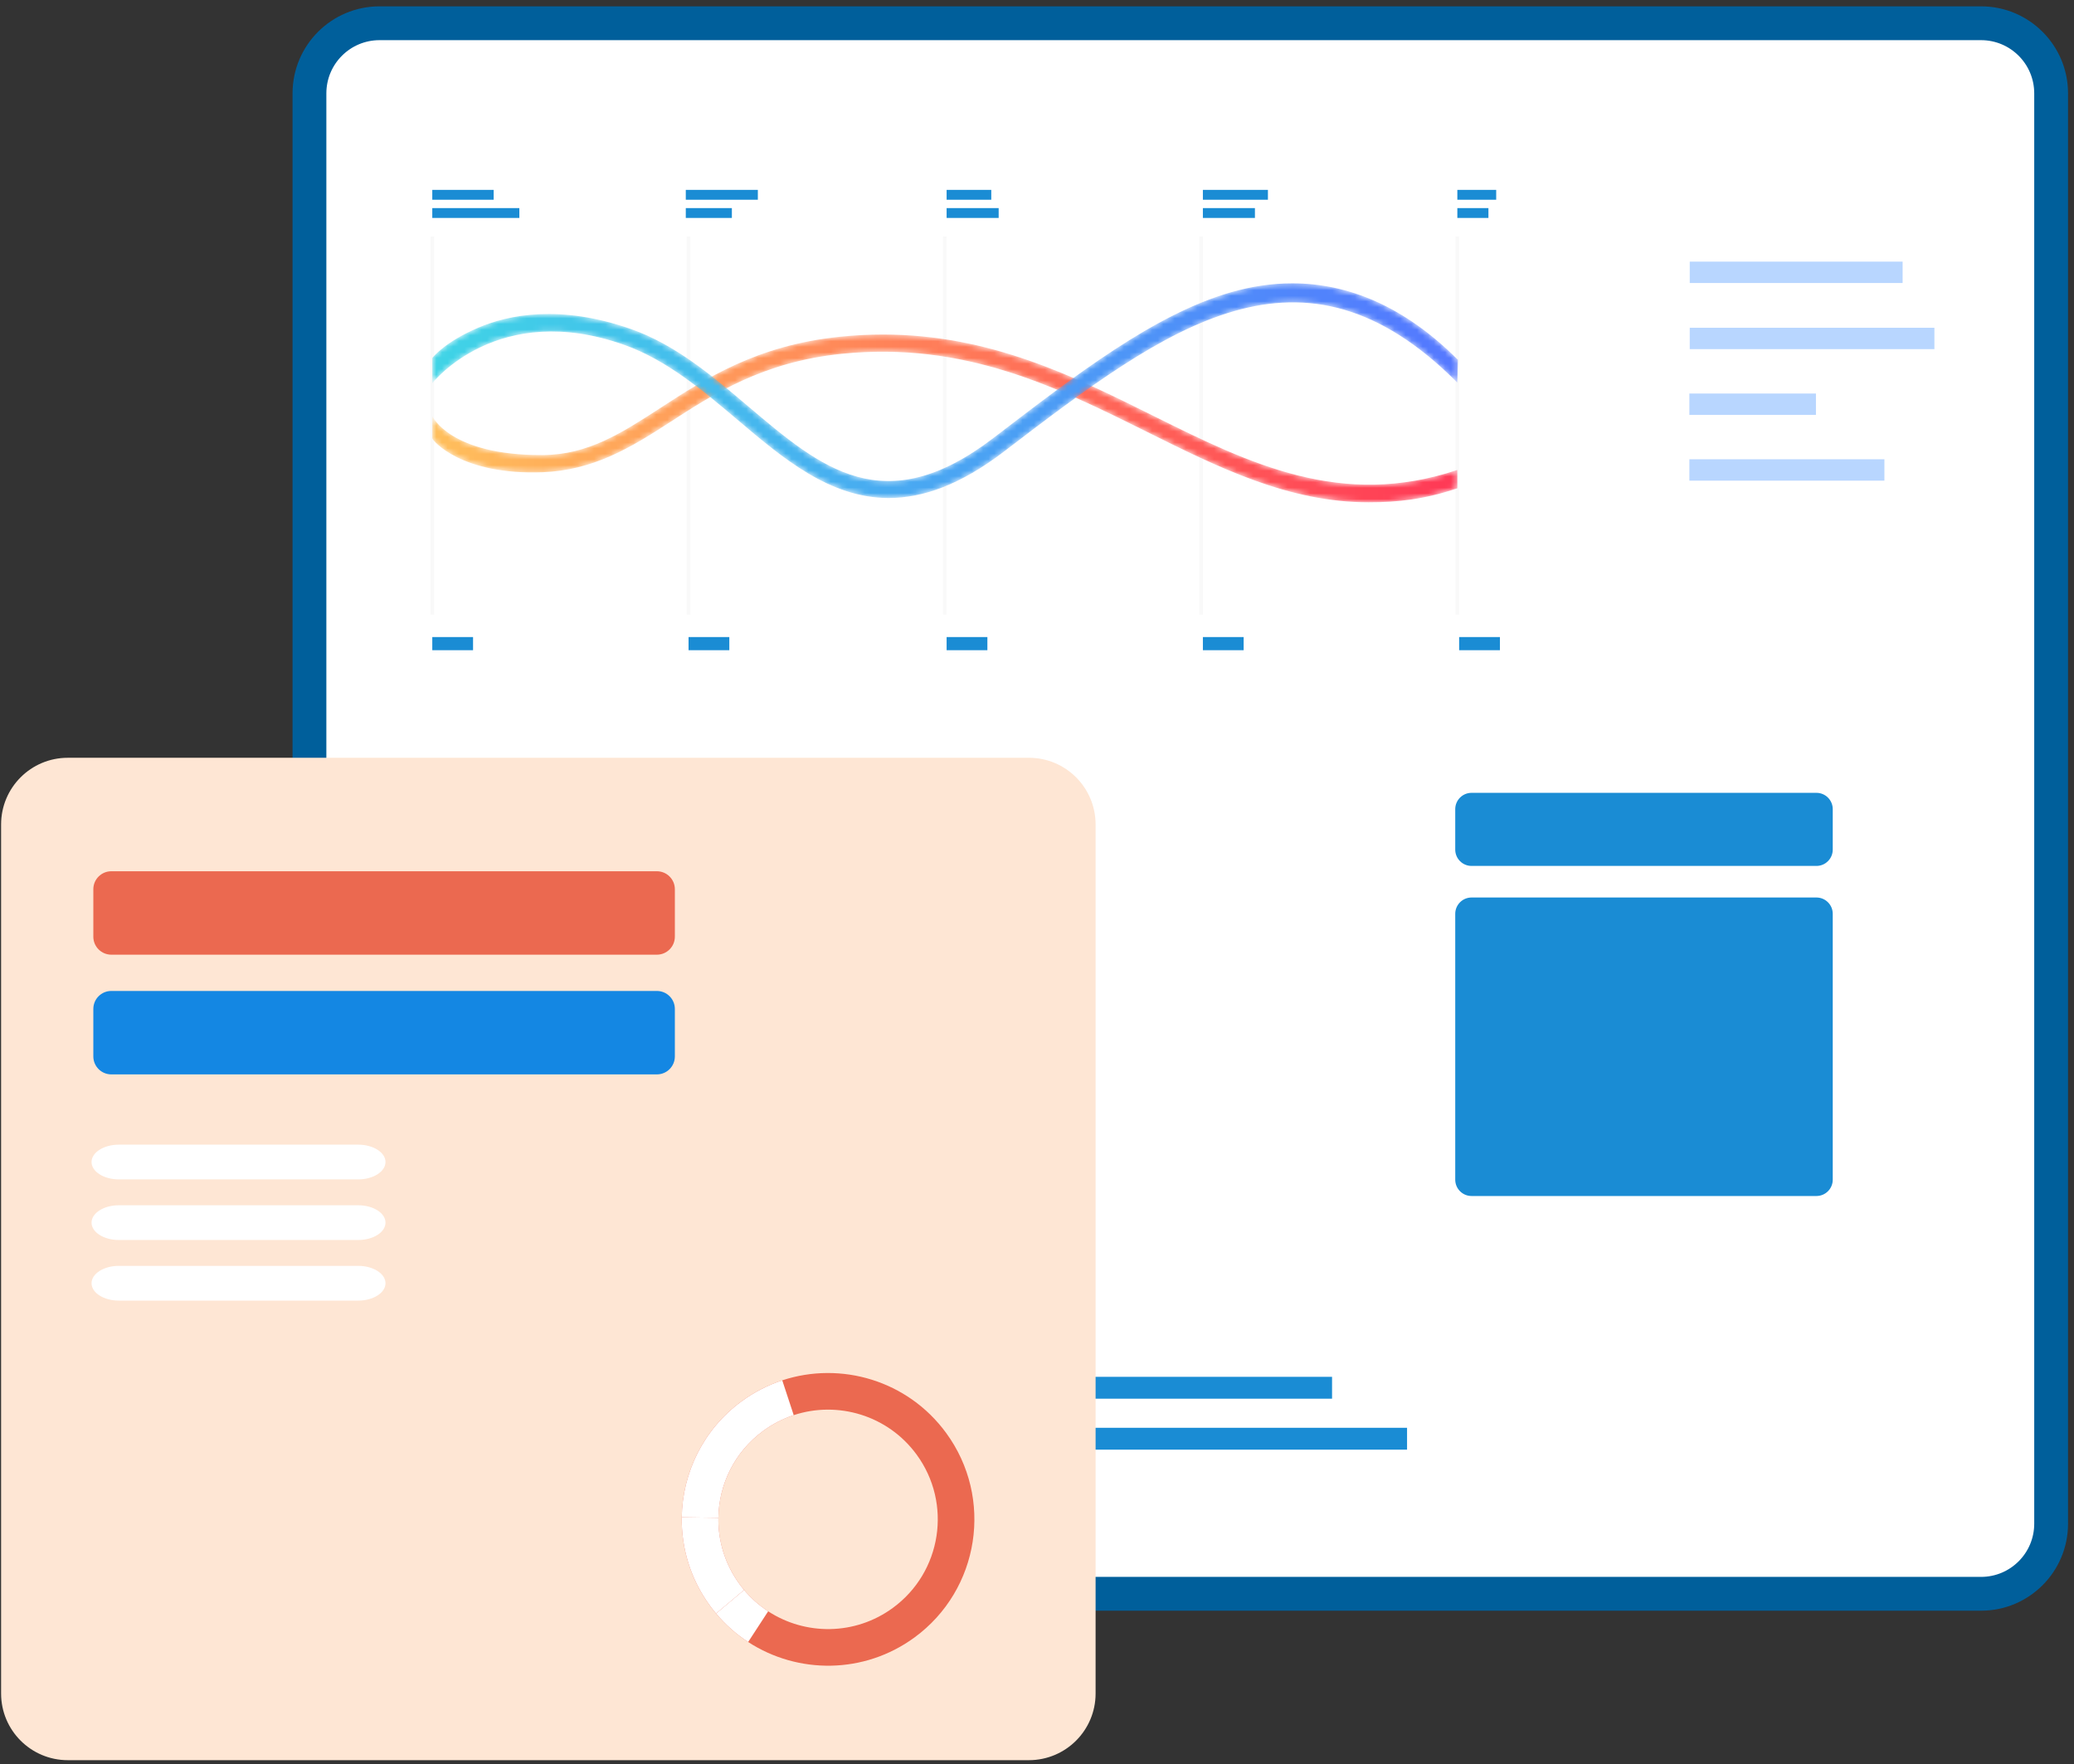 <?xml version="1.0" encoding="UTF-8"?>
<svg width="368px" height="313px" viewBox="0 0 368 313" version="1.1" xmlns="http://www.w3.org/2000/svg" xmlns:xlink="http://www.w3.org/1999/xlink">
    <rect x="0" y="0" width="368" height="313" fill="#333333" stroke="none"/>
    <title>0890C4DA-7CC3-475E-85A9-D6B12BA80533@svg</title>
    <defs>
        <linearGradient x1="149.146%" y1="50.004%" x2="-43.092%" y2="50.004%" id="linearGradient-1">
            <stop stop-color="#FFBF5B" offset="0%"></stop>
            <stop stop-color="#FF3856" offset="100%"></stop>
        </linearGradient>
        <linearGradient x1="138.031%" y1="49.99%" x2="-39.88%" y2="49.99%" id="linearGradient-2">
            <stop stop-color="#FFBF5B" offset="0%"></stop>
            <stop stop-color="#FF3856" offset="100%"></stop>
        </linearGradient>
        <linearGradient x1="212.726%" y1="50.007%" x2="-61.461%" y2="50.007%" id="linearGradient-3">
            <stop stop-color="#FFBF5B" offset="0%"></stop>
            <stop stop-color="#FF3856" offset="100%"></stop>
        </linearGradient>
        <path d="M73.093,0.724 C58.401,2.225 49.313,8.123 41.293,13.326 L41.293,13.326 C34.391,17.803 28.431,21.671 20.357,21.711 L20.357,21.711 C3.959,21.793 0.796,14.859 0.779,14.791 L0.779,14.791 L0.779,18.754 C0.862,19.132 5.888,25.309 20.371,24.76 L20.371,24.76 C29.335,24.417 35.952,20.425 42.952,15.881 L42.952,15.881 C50.682,10.868 59.444,5.181 73.403,3.754 L73.403,3.754 C95.264,1.521 111.671,9.68 127.538,17.571 L127.538,17.571 C140.39,23.961 152.72,30.095 166.903,30.092 L166.903,30.092 C172.13,30.092 176.81,29.571 182.66,27.609 L182.66,27.609 L182.66,24.35 C162.136,31.232 145.905,23.299 128.895,14.841 L128.895,14.841 C114.519,7.692 99.71,0.329 80.749,0.329 L80.749,0.329 C78.271,0.329 75.721,0.455 73.093,0.724" id="path-4"></path>
        <linearGradient x1="-0%" y1="50%" x2="100%" y2="50%" id="linearGradient-6">
            <stop stop-color="#FFBF5B" offset="0%"></stop>
            <stop stop-color="#FF3856" offset="100%"></stop>
        </linearGradient>
        <path d="M142.52,1.87 C128.893,5.783 115.041,16.49 100.347,27.725 L100.347,27.725 C80.948,42.56 69.778,33.089 56.842,22.123 L56.842,22.123 C50.466,16.716 43.873,11.126 35.934,8.366 L35.934,8.366 C23.403,4.006 14.319,5.856 8.903,8.177 L8.903,8.177 C2.956,10.727 0.901,13.396 0.779,13.548 L0.779,13.548 L0.779,18.016 C0.881,17.886 12.405,3.201 34.933,11.243 L34.933,11.243 C42.314,13.88 48.709,19.223 54.871,24.448 L54.871,24.448 C63,31.338 71.303,38.379 81.772,38.378 L81.772,38.378 C87.751,38.378 94.438,36.081 102.199,30.147 L102.199,30.147 C131.499,7.741 155.028,-9.843 182.66,17.911 L182.66,17.911 L182.755,13.854 C173.247,4.345 163.267,0.291 153.377,0.291 L153.377,0.291 C149.737,0.291 146.107,0.841 142.52,1.87" id="path-7"></path>
        <linearGradient x1="-0%" y1="50.001%" x2="100%" y2="50.001%" id="linearGradient-9">
            <stop stop-color="#3FD4E6" offset="0%"></stop>
            <stop stop-color="#5477FF" offset="100%"></stop>
        </linearGradient>
    </defs>
    <g id="Page-1" stroke="none" stroke-width="1" fill="none" fill-rule="evenodd">
        <g id="homepage" transform="translate(-334, -3979)">
            <g id="Group-15" transform="translate(334, 3906)">
                <g id="sluzby_1" transform="translate(0, 76)">
                    <g id="Group-15" transform="translate(54.72, 0.45)">
                        <path d="M296.787,279.302 L12.623,279.302 C5.755,279.302 0.188,273.734 0.188,266.866 L0.188,13.111 C0.188,6.243 5.755,0.675 12.623,0.675 L296.787,0.675 C303.656,0.675 309.223,6.243 309.223,13.111 L309.223,266.866 C309.223,273.734 303.656,279.302 296.787,279.302" id="Fill-1" stroke="#005F9B" stroke-width="6" fill="#FFFFFF"></path>
                        <path d="M267.577,137.205 L206.386,137.205 C204.787,137.205 203.49,138.501 203.49,140.101 L203.49,147.278 C203.49,148.876 204.787,150.173 206.386,150.173 L267.577,150.173 C269.176,150.173 270.473,148.876 270.473,147.278 L270.473,140.101 C270.473,138.501 269.176,137.205 267.577,137.205" id="Fill-3" fill="#1A8CD4"></path>
                        <path d="M267.577,155.774 L206.386,155.774 C204.787,155.774 203.49,157.07 203.49,158.67 L203.49,205.836 C203.49,207.435 204.787,208.731 206.386,208.731 L267.577,208.731 C269.176,208.731 270.473,207.435 270.473,205.836 L270.473,158.67 C270.473,157.07 269.176,155.774 267.577,155.774" id="Fill-5" fill="#1A8CD4"></path>
                        <polygon id="Fill-7" fill="#B8D6FF" points="245.1 46.757 282.87 46.757 282.87 42.967 245.1 42.967"></polygon>
                        <polygon id="Fill-9" fill="#B8D6FF" points="245.099 58.488 288.51 58.488 288.51 54.698 245.099 54.698"></polygon>
                        <polygon id="Fill-10" fill="#B8D6FF" points="245.035 70.154 267.493 70.154 267.493 66.364 245.035 66.364"></polygon>
                        <polygon id="Fill-11" fill="#B8D6FF" points="245.035 81.821 279.64 81.821 279.64 78.028 245.035 78.028"></polygon>
                        <polygon id="Fill-12" fill="#1A8CD4" points="16.37 244.687 181.633 244.687 181.633 240.809 16.37 240.809"></polygon>
                        <polygon id="Fill-13" fill="#1A8CD4" points="16.37 253.729 194.941 253.729 194.941 249.852 16.37 249.852"></polygon>
                        <polygon id="Fill-14" fill="#FFFFFF" points="16.37 262.773 132.237 262.773 132.237 258.896 16.37 258.896"></polygon>
                    </g>
                    <polygon id="Fill-16" fill="url(#linearGradient-1)" points="71.09 245.137 157.14 245.137 157.14 241.259 71.09 241.259"></polygon>
                    <polygon id="Fill-18" fill="url(#linearGradient-2)" points="71.09 254.179 164.07 254.179 164.07 250.303 71.09 250.303"></polygon>
                    <polygon id="Fill-20" fill="url(#linearGradient-3)" points="71.09 263.223 131.422 263.223 131.422 259.346 71.09 259.346"></polygon>
                    <g id="Group-73" transform="translate(0, 30.375)">
                        <path d="M182.568,278.892 L12.025,278.892 C5.492,278.892 0.195,273.596 0.195,267.063 L0.195,112.891 C0.195,106.359 5.492,101.061 12.025,101.061 L182.568,101.061 C189.101,101.061 194.397,106.359 194.397,112.891 L194.397,267.063 C194.397,273.596 189.101,278.892 182.568,278.892" id="Fill-30" fill="#FEE6D4"></path>
                        <path d="M21.097,175.859 L63.547,175.859 C66.228,175.859 68.4,174.478 68.4,172.775 C68.4,171.074 66.228,169.695 63.547,169.695 L21.097,169.695 C18.417,169.695 16.245,171.074 16.245,172.775 C16.245,174.478 18.417,175.859 21.097,175.859" id="Fill-34" fill="#FFFFFF"></path>
                        <path d="M21.097,186.612 L63.547,186.612 C66.228,186.612 68.4,185.231 68.4,183.528 C68.4,181.826 66.228,180.447 63.547,180.447 L21.097,180.447 C18.417,180.447 16.245,181.826 16.245,183.528 C16.245,185.231 18.417,186.612 21.097,186.612" id="Fill-36" fill="#FFFFFF"></path>
                        <path d="M21.097,197.364 L63.547,197.364 C66.228,197.364 68.4,195.984 68.4,194.281 C68.4,192.58 66.228,191.199 63.547,191.199 L21.097,191.199 C18.417,191.199 16.245,192.58 16.245,194.281 C16.245,195.984 18.417,197.364 21.097,197.364" id="Fill-38" fill="#FFFFFF"></path>
                        <path d="M116.551,135.994 L19.754,135.994 C17.99,135.994 16.56,134.565 16.56,132.801 L16.56,124.385 C16.56,122.622 17.99,121.193 19.754,121.193 L116.551,121.193 C118.315,121.193 119.744,122.622 119.744,124.385 L119.744,132.801 C119.744,134.565 118.315,135.994 116.551,135.994" id="Fill-40" fill="#EB6950"></path>
                        <path d="M116.551,157.231 L19.754,157.231 C17.99,157.231 16.56,155.801 16.56,154.038 L16.56,145.621 C16.56,143.858 17.99,142.427 19.754,142.427 L116.551,142.427 C118.315,142.427 119.744,143.858 119.744,145.621 L119.744,154.038 C119.744,155.801 118.315,157.231 116.551,157.231" id="Fill-42" fill="#1487E3"></path>
                        <path d="M158.426,251.877 C151.707,256.797 142.884,256.775 136.299,252.484 C134.728,251.46 133.285,250.196 132.028,248.696 C131.75,248.365 131.481,248.023 131.222,247.668 C128.623,244.118 127.403,239.98 127.464,235.896 C127.553,230.001 130.307,224.216 135.43,220.466 C137.122,219.229 138.946,218.304 140.833,217.681 C148.631,215.107 157.522,217.691 162.634,224.673 C168.984,233.347 167.1,245.527 158.426,251.877 M167.876,220.836 C161.059,211.524 149.202,208.078 138.8,211.508 C136.282,212.338 133.849,213.571 131.593,215.222 C124.76,220.227 121.085,227.941 120.967,235.803 C120.886,241.252 122.513,246.771 125.981,251.508 C126.325,251.978 126.683,252.436 127.053,252.877 C128.731,254.875 130.655,256.564 132.749,257.928 C141.535,263.652 153.303,263.68 162.265,257.122 C173.834,248.65 176.346,232.406 167.876,220.836" id="Fill-44" fill="#EB6950"></path>
                        <path d="M127.464,235.896 L120.967,235.803 C121.085,227.941 124.76,220.227 131.593,215.223 C133.849,213.572 136.282,212.338 138.799,211.508 L140.833,217.681 C138.946,218.303 137.122,219.229 135.431,220.466 C130.307,224.216 127.553,230.001 127.464,235.896" id="Fill-46" fill="#FFFFFF"></path>
                        <path d="M132.028,248.695 L127.054,252.877 C126.683,252.437 126.324,251.978 125.981,251.507 C122.513,246.772 120.886,241.251 120.967,235.804 L127.464,235.896 C127.404,239.979 128.623,244.118 131.223,247.668 C131.482,248.022 131.75,248.365 132.028,248.695" id="Fill-48" fill="#FFFFFF"></path>
                        <path d="M132.75,257.928 C130.655,256.564 128.731,254.876 127.053,252.877 L132.027,248.695 C133.285,250.196 134.729,251.46 136.298,252.484 L132.75,257.928 Z" id="Fill-50" fill="#FFFFFF"></path>
                        <polygon id="Fill-52" fill="#E0E0E0" opacity="0.172" points="76.382 75.672 77.022 75.672 77.022 8.577 76.382 8.577"></polygon>
                        <polygon id="Fill-54" fill="#E0E0E0" opacity="0.172" points="121.853 75.672 122.492 75.672 122.492 8.577 121.853 8.577"></polygon>
                        <polygon id="Fill-55" fill="#E0E0E0" opacity="0.172" points="167.324 75.672 167.963 75.672 167.963 8.577 167.324 8.577"></polygon>
                        <polygon id="Fill-56" fill="#E0E0E0" opacity="0.172" points="212.794 75.672 213.433 75.672 213.433 8.577 212.794 8.577"></polygon>
                        <polygon id="Fill-57" fill="#E0E0E0" opacity="0.172" points="258.264 75.672 258.902 75.672 258.902 8.577 258.264 8.577"></polygon>
                        <polygon id="Fill-58" fill="#1A8CD4" points="76.702 81.977 83.936 81.977 83.936 79.644 76.702 79.644"></polygon>
                        <polygon id="Fill-59" fill="#1A8CD4" points="76.702 2.06 87.593 2.06 87.593 0.311 76.702 0.311"></polygon>
                        <polygon id="Fill-60" fill="#1A8CD4" points="76.702 5.29 92.151 5.29 92.151 3.543 76.702 3.543"></polygon>
                        <polygon id="Fill-61" fill="#1A8CD4" points="121.683 2.06 134.469 2.06 134.469 0.311 121.683 0.311"></polygon>
                        <polygon id="Fill-62" fill="#1A8CD4" points="121.684 5.29 129.859 5.29 129.859 3.543 121.684 3.543"></polygon>
                        <polygon id="Fill-63" fill="#1A8CD4" points="167.963 2.06 175.887 2.06 175.887 0.311 167.963 0.311"></polygon>
                        <polygon id="Fill-64" fill="#1A8CD4" points="167.963 5.29 177.197 5.29 177.197 3.543 167.963 3.543"></polygon>
                        <polygon id="Fill-65" fill="#1A8CD4" points="213.433 2.06 224.974 2.06 224.974 0.311 213.433 0.311"></polygon>
                        <polygon id="Fill-66" fill="#1A8CD4" points="213.433 5.29 222.668 5.29 222.668 3.543 213.433 3.543"></polygon>
                        <polygon id="Fill-67" fill="#1A8CD4" points="258.584 2.06 265.477 2.06 265.477 0.311 258.584 0.311"></polygon>
                        <polygon id="Fill-68" fill="#1A8CD4" points="258.584 5.29 264.099 5.29 264.099 3.543 258.584 3.543"></polygon>
                        <polygon id="Fill-69" fill="#1A8CD4" points="122.172 81.977 129.407 81.977 129.407 79.644 122.172 79.644"></polygon>
                        <polygon id="Fill-70" fill="#1A8CD4" points="167.963 81.977 175.197 81.977 175.197 79.644 167.963 79.644"></polygon>
                        <polygon id="Fill-71" fill="#1A8CD4" points="213.434 81.977 220.667 81.977 220.667 79.644 213.434 79.644"></polygon>
                        <polygon id="Fill-72" fill="#1A8CD4" points="258.903 81.977 266.138 81.977 266.138 79.644 258.903 79.644"></polygon>
                    </g>
                    <g id="Group-76" transform="translate(75.924, 56.019)">
                        <mask id="mask-5" fill="white">
                            <use xlink:href="#path-4"></use>
                        </mask>
                        <g id="Clip-75"></g>
                        <path d="M73.093,0.724 C58.401,2.225 49.313,8.123 41.293,13.326 L41.293,13.326 C34.391,17.803 28.431,21.671 20.357,21.711 L20.357,21.711 C3.959,21.793 0.796,14.859 0.779,14.791 L0.779,14.791 L0.779,18.754 C0.862,19.132 5.888,25.309 20.371,24.76 L20.371,24.76 C29.335,24.417 35.952,20.425 42.952,15.881 L42.952,15.881 C50.682,10.868 59.444,5.181 73.403,3.754 L73.403,3.754 C95.264,1.521 111.671,9.68 127.538,17.571 L127.538,17.571 C140.39,23.961 152.72,30.095 166.903,30.092 L166.903,30.092 C172.13,30.092 176.81,29.571 182.66,27.609 L182.66,27.609 L182.66,24.35 C162.136,31.232 145.905,23.299 128.895,14.841 L128.895,14.841 C114.519,7.692 99.71,0.329 80.749,0.329 L80.749,0.329 C78.271,0.329 75.721,0.455 73.093,0.724" id="Fill-74" fill="url(#linearGradient-6)" mask="url(#mask-5)"></path>
                    </g>
                    <g id="Group-79" transform="translate(75.924, 46.973)">
                        <mask id="mask-8" fill="white">
                            <use xlink:href="#path-7"></use>
                        </mask>
                        <g id="Clip-78"></g>
                        <path d="M142.52,1.87 C128.893,5.783 115.041,16.49 100.347,27.725 L100.347,27.725 C80.948,42.56 69.778,33.089 56.842,22.123 L56.842,22.123 C50.466,16.716 43.873,11.126 35.934,8.366 L35.934,8.366 C23.403,4.006 14.319,5.856 8.903,8.177 L8.903,8.177 C2.956,10.727 0.901,13.396 0.779,13.548 L0.779,13.548 L0.779,18.016 C0.881,17.886 12.405,3.201 34.933,11.243 L34.933,11.243 C42.314,13.88 48.709,19.223 54.871,24.448 L54.871,24.448 C63,31.338 71.303,38.379 81.772,38.378 L81.772,38.378 C87.751,38.378 94.438,36.081 102.199,30.147 L102.199,30.147 C131.499,7.741 155.028,-9.843 182.66,17.911 L182.66,17.911 L182.755,13.854 C173.247,4.345 163.267,0.291 153.377,0.291 L153.377,0.291 C149.737,0.291 146.107,0.841 142.52,1.87" id="Fill-77" fill="url(#linearGradient-9)" mask="url(#mask-8)"></path>
                    </g>
                </g>
            </g>
        </g>
    </g>
</svg>